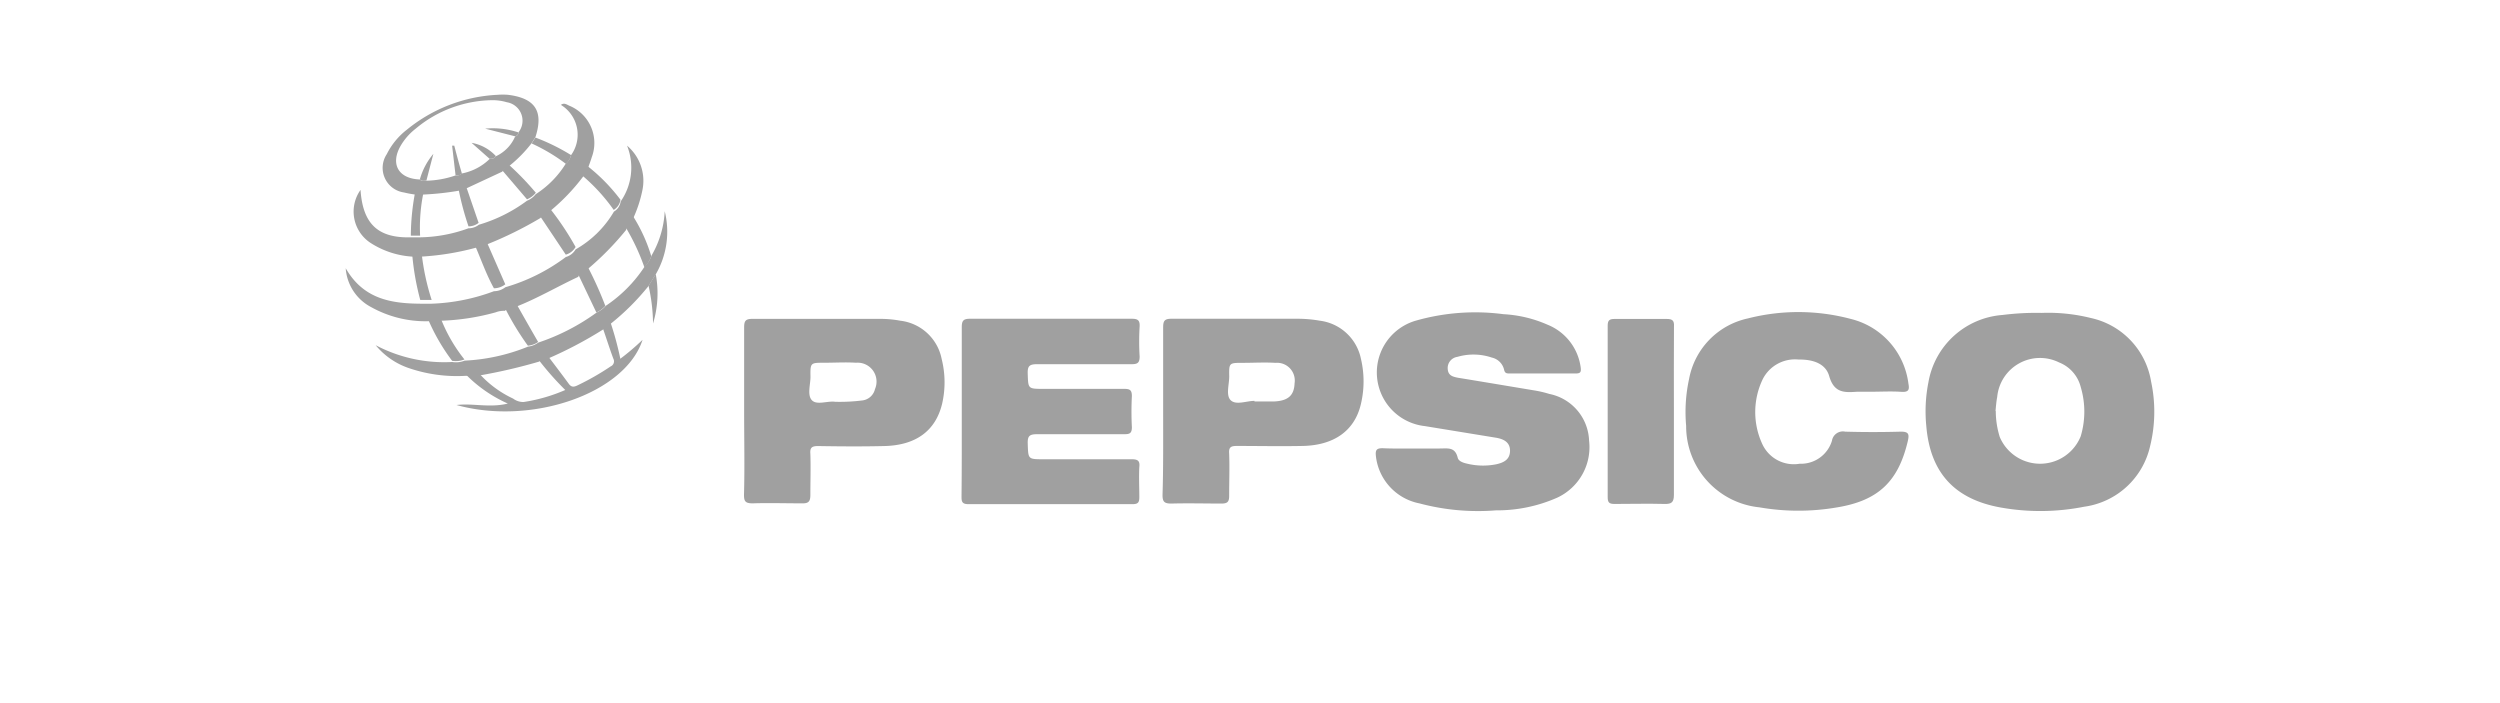 <svg xmlns="http://www.w3.org/2000/svg" xmlns:xlink="http://www.w3.org/1999/xlink" width="185" height="52" viewBox="0 0 185 52">
  <defs>
    <clipPath id="clip-Pepsico-logo">
      <rect width="185" height="52"/>
    </clipPath>
  </defs>
  <g id="Pepsico-logo" clip-path="url(#clip-Pepsico-logo)">
    <g id="pepsico" transform="translate(21.702 4.666)">
      <path id="Path_5691" data-name="Path 5691" d="M222.861,31.783a13.039,13.039,0,0,1,3.623.374,5.765,5.765,0,0,1,4.473,4.717,10.635,10.635,0,0,1-.074,4.762A5.809,5.809,0,0,1,226,46.126a16.65,16.65,0,0,1-6.179.057c-3.4-.612-5.21-2.568-5.5-6.021a11.045,11.045,0,0,1,.159-3.26,6.018,6.018,0,0,1,5.482-4.966A19.78,19.78,0,0,1,222.861,31.783Zm-3.4,7.256a6.515,6.515,0,0,0,.295,1.927,3.24,3.24,0,0,0,5.992-.057,6.366,6.366,0,0,0,0-3.64,2.653,2.653,0,0,0-1.6-1.82,3.181,3.181,0,0,0-4.581,2.557c-.068.34-.091.7-.125,1.032Z" transform="translate(-93.476 -13.294)" fill="#a0a0a0"/>
      <path id="Path_5692" data-name="Path 5692" d="M143.93,41.813h1.82c.607,0,1.134-.125,1.332.675.057.266.4.38.675.442a4.994,4.994,0,0,0,2.149.057c.567-.119,1.043-.346,1.049-1s-.493-.884-1.06-.975l-5.238-.856a3.992,3.992,0,0,1-.686-7.8,16.016,16.016,0,0,1,6.5-.482,9.3,9.3,0,0,1,3.243.771,3.968,3.968,0,0,1,2.466,3.141c.051.374,0,.482-.408.476h-4.824c-.227,0-.38,0-.437-.3a1.2,1.2,0,0,0-.907-.879,4.24,4.24,0,0,0-2.545-.051.833.833,0,0,0-.714.9c.034.482.363.567.76.646,1.882.306,3.764.624,5.669.941a7.9,7.9,0,0,1,1.083.255,3.661,3.661,0,0,1,2.948,3.452,4.121,4.121,0,0,1-2.353,4.223,11,11,0,0,1-4.535.941,16.792,16.792,0,0,1-5.669-.516,4.017,4.017,0,0,1-3.22-3.515c-.051-.465.085-.567.5-.567C142.3,41.83,143.12,41.813,143.93,41.813Z" transform="translate(-60.915 -13.29)" fill="#a0a0a0"/>
      <path id="Path_5693" data-name="Path 5693" d="M196.687,37.576h-1.049c-.941.068-1.7.1-2.064-1.134-.266-.986-1.27-1.264-2.268-1.247a2.673,2.673,0,0,0-2.659,1.457,5.624,5.624,0,0,0-.006,4.847,2.566,2.566,0,0,0,2.738,1.406,2.4,2.4,0,0,0,2.392-1.7.822.822,0,0,1,.981-.675c1.372.04,2.749.04,4.121,0,.567,0,.629.176.516.68-.7,3-2.177,4.416-5.216,4.921a16.86,16.86,0,0,1-5.771,0,6.032,6.032,0,0,1-5.42-6.026,11.486,11.486,0,0,1,.215-3.464,5.635,5.635,0,0,1,4.354-4.49,15.08,15.08,0,0,1,7.6.034,5.654,5.654,0,0,1,4.28,4.8c.091.454,0,.629-.51.6C198.178,37.531,197.435,37.576,196.687,37.576Z" transform="translate(-79.909 -13.254)" fill="#a0a0a0"/>
      <path id="Path_5694" data-name="Path 5694" d="M85.856,39.391v-6.2c0-.482.108-.635.612-.635h11.95c.437,0,.624.085.6.567a18.266,18.266,0,0,0,0,2.228c0,.488-.176.567-.6.567h-6.99c-.567,0-.709.142-.692.692.04,1.134,0,1.134,1.2,1.134h5.941c.414,0,.567.085.567.533a22.262,22.262,0,0,0,0,2.3c0,.465-.17.522-.567.522H91.446c-.567,0-.726.119-.709.686.04,1.168,0,1.168,1.191,1.168h6.5c.454,0,.618.113.567.567-.04.743,0,1.485,0,2.228,0,.374-.074.527-.493.527H86.338c-.488,0-.5-.227-.5-.567C85.862,43.581,85.856,41.483,85.856,39.391Z" transform="translate(-36.387 -13.634)" fill="#a0a0a0"/>
      <path id="Path_5695" data-name="Path 5695" d="M112.665,39.425v-6.2c0-.488.074-.675.629-.669h9.354a9.416,9.416,0,0,1,1.6.142,3.56,3.56,0,0,1,3.056,2.835,7.257,7.257,0,0,1,0,3.311c-.448,1.967-1.956,3.073-4.3,3.124-1.627.034-3.254,0-4.887,0-.437,0-.607.091-.567.567.04,1.043,0,2.086,0,3.129,0,.425-.113.567-.567.567-1.23,0-2.466-.034-3.7,0-.51,0-.669-.108-.663-.646C112.682,43.581,112.665,41.489,112.665,39.425Zm6.758-.794v.045h1.468c1.032-.051,1.468-.454,1.5-1.349a1.313,1.313,0,0,0-1.417-1.508c-.805-.051-1.621,0-2.438,0-.986,0-1,0-.981,1,0,.612-.272,1.434.13,1.786s1.145.028,1.74.028Z" transform="translate(-48.294 -13.634)" fill="#a0a0a0"/>
      <path id="Path_5696" data-name="Path 5696" d="M56.915,39.4v-6.2c0-.465.091-.635.6-.635h9.5a7.83,7.83,0,0,1,1.457.136,3.537,3.537,0,0,1,3.061,2.835,7.081,7.081,0,0,1,.034,3.305c-.482,2.007-1.939,3.084-4.292,3.135-1.633.04-3.265.028-4.892,0-.448,0-.607.113-.567.567.034,1.02,0,2.041,0,3.061,0,.5-.159.624-.635.612-1.213,0-2.421-.04-3.634,0-.567,0-.646-.17-.641-.669C56.961,43.53,56.915,41.461,56.915,39.4Zm6.712-.7a13.494,13.494,0,0,0,2.041-.1,1.094,1.094,0,0,0,.93-.839,1.4,1.4,0,0,0-1.4-1.95c-.782-.051-1.576,0-2.364,0-1.015,0-1.026,0-1.009,1.043,0,.567-.255,1.361.108,1.735s1.128.04,1.7.108Z" transform="translate(-23.551 -13.634)" fill="#a0a0a0"/>
      <path id="Path_5697" data-name="Path 5697" d="M176.519,39.394v6.2c0,.567-.181.686-.7.675-1.236-.034-2.472,0-3.7,0-.408,0-.5-.125-.5-.51V33.079c0-.408.136-.5.522-.5h3.844c.437,0,.567.13.539.567C176.508,35.21,176.519,37.3,176.519,39.394Z" transform="translate(-74.352 -13.643)" fill="#a0a0a0"/>
      <path id="Path_5698" data-name="Path 5698" d="M9.9,21.994A8.283,8.283,0,0,1,5.768,20.95a3.521,3.521,0,0,1-1.888-2.88c1.3,2.268,3.333,2.608,5.516,2.625h.845a14.547,14.547,0,0,0,4.609-.924,1.389,1.389,0,0,0,.845-.295,13.923,13.923,0,0,0,4.473-2.234,1.225,1.225,0,0,0,.726-.567,7.659,7.659,0,0,0,2.835-2.795,1.037,1.037,0,0,0,.5-.754A4.377,4.377,0,0,0,24.7,9a3.4,3.4,0,0,1,1.134,3.305,9.479,9.479,0,0,1-.692,2.1,2.931,2.931,0,0,0-.527.85,21.474,21.474,0,0,1-2.835,2.886c-.283.136-.567.244-.692.567-1.542.72-3.01,1.587-4.6,2.211a1.372,1.372,0,0,0-.833.306,1.621,1.621,0,0,0-.675.108,17.189,17.189,0,0,1-4.087.624Z" transform="translate(0 -2.887)" fill="#a0a0a0"/>
      <path id="Path_5699" data-name="Path 5699" d="M21.008,7.328a2.583,2.583,0,0,0-.754-3.713c.255-.2.459,0,.669.079a2.982,2.982,0,0,1,1.616,3.787c-.079.266-.181.527-.272.788a3.8,3.8,0,0,1-.4.692,14.944,14.944,0,0,1-2.4,2.5,2,2,0,0,0-.731.527,28.186,28.186,0,0,1-3.968,1.956L13.9,14.2a19.757,19.757,0,0,1-3.968.641H9.25A6.412,6.412,0,0,1,6.126,13.8a2.772,2.772,0,0,1-.7-3.895c.17,2.517,1.287,3.572,3.719,3.509h.686a10.873,10.873,0,0,0,3.583-.669,1.213,1.213,0,0,0,.765-.261,11.338,11.338,0,0,0,3.56-1.774,1.587,1.587,0,0,0,.652-.488,7.177,7.177,0,0,0,2.228-2.268A1.191,1.191,0,0,0,21.008,7.328Z" transform="translate(-0.449 -0.518)" fill="#a0a0a0"/>
      <path id="Path_5700" data-name="Path 5700" d="M14.44,30.183a11.009,11.009,0,0,1-4.178-.567,5.448,5.448,0,0,1-2.472-1.7,10.862,10.862,0,0,0,5.669,1.242,1.7,1.7,0,0,0,.913-.1,14.212,14.212,0,0,0,4.694-1.037,1.542,1.542,0,0,0,.748-.295,15.874,15.874,0,0,0,4.337-2.234,1.939,1.939,0,0,0,.663-.488,10.2,10.2,0,0,0,2.891-2.925,2.234,2.234,0,0,0,.51-.816A7.177,7.177,0,0,0,29.18,18a6.268,6.268,0,0,1-.663,4.671l-.533.862a17.812,17.812,0,0,1-2.795,2.789l-.567.431a30.142,30.142,0,0,1-4.036,2.132,1.61,1.61,0,0,0-.714.249,40.037,40.037,0,0,1-4.388,1.02Z" transform="translate(-1.693 -7.037)" fill="#a0a0a0"/>
      <path id="Path_5701" data-name="Path 5701" d="M11.117,9.73a7.682,7.682,0,0,1-.816-.153A1.838,1.838,0,0,1,9.025,6.742a5.255,5.255,0,0,1,1.491-1.814,11.474,11.474,0,0,1,6.712-2.579,4.864,4.864,0,0,1,.76,0c2.03.249,2.659,1.225,2.035,3.141l-.278.437a9.825,9.825,0,0,1-1.672,1.7,1.094,1.094,0,0,0-.5.408L14.921,9.271a.731.731,0,0,0-.567.176,21.015,21.015,0,0,1-2.6.283ZM17.092,6.9a2.835,2.835,0,0,0,1.434-1.474.312.312,0,0,0,.249-.306A1.383,1.383,0,0,0,17.908,2.9a3.725,3.725,0,0,0-1.032-.153,9.008,9.008,0,0,0-5.72,2.115,4.439,4.439,0,0,0-1.1,1.253c-.788,1.361-.17,2.443,1.417,2.5.136.147.312.108.482.091a7.018,7.018,0,0,0,2.16-.391.528.528,0,0,0,.454-.142,4.039,4.039,0,0,0,2.069-1.077c.187-.006.363-.023.454-.221Z" transform="translate(-2.106 0)" fill="#a0a0a0"/>
      <path id="Path_5702" data-name="Path 5702" d="M19.013,36.554l1.026-.034a7.761,7.761,0,0,0,2.494,1.842,1.253,1.253,0,0,0,.777.255,12.308,12.308,0,0,0,3.084-.89A22.24,22.24,0,0,1,24.427,35.5a1.61,1.61,0,0,1,.714-.249c.5.663,1.009,1.327,1.5,2,.181.255.351.283.641.142a19.042,19.042,0,0,0,2.472-1.412.409.409,0,0,0,.2-.567c-.283-.76-.522-1.531-.782-2.268l.567-.431a23.534,23.534,0,0,1,.731,2.7,17.694,17.694,0,0,0,1.644-1.4c-1.281,3.968-8.215,6.366-13.77,4.824,1.219-.147,2.455.227,3.8-.108A10.114,10.114,0,0,1,19.013,36.554Z" transform="translate(-6.267 -13.534)" fill="#a0a0a0"/>
      <path id="Path_5703" data-name="Path 5703" d="M17.267,35.046a1.7,1.7,0,0,1-.913.1A14.74,14.74,0,0,1,14.5,31.894l.958-.034A11.579,11.579,0,0,0,17.267,35.046Z" transform="translate(-4.599 -13.112)" fill="#a0a0a0"/>
      <path id="Path_5704" data-name="Path 5704" d="M34.79,12.582c.136-.227.272-.459.4-.692A13.408,13.408,0,0,1,37.6,14.356a1.037,1.037,0,0,1-.5.754,13.566,13.566,0,0,0-2.307-2.528Z" transform="translate(-13.387 -4.243)" fill="#a0a0a0"/>
      <path id="Path_5705" data-name="Path 5705" d="M42.328,21.482a2.234,2.234,0,0,1-.51.816A16.117,16.117,0,0,0,40.44,19.35a2.931,2.931,0,0,1,.527-.85,11.944,11.944,0,0,1,1.361,2.982Z" transform="translate(-15.834 -7.182)" fill="#a0a0a0"/>
      <path id="Path_5706" data-name="Path 5706" d="M12.56,23.48h.7A17.478,17.478,0,0,0,14,26.921h-.845a19.354,19.354,0,0,1-.6-3.441Z" transform="translate(-3.759 -9.392)" fill="#a0a0a0"/>
      <path id="Path_5707" data-name="Path 5707" d="M12.692,15.38h.624a12.733,12.733,0,0,0-.249,3.186H12.38a17.915,17.915,0,0,1,.312-3.186Z" transform="translate(-3.681 -5.793)" fill="#a0a0a0"/>
      <path id="Path_5708" data-name="Path 5708" d="M28.15,8.377l.278-.437a15.023,15.023,0,0,1,2.642,1.3,1.191,1.191,0,0,1-.386.646A13.47,13.47,0,0,0,28.15,8.377Z" transform="translate(-10.511 -2.428)" fill="#a0a0a0"/>
      <path id="Path_5709" data-name="Path 5709" d="M43.41,27.092l.533-.862a7.676,7.676,0,0,1-.2,3.657,13.192,13.192,0,0,0-.334-2.795Z" transform="translate(-17.12 -10.615)" fill="#a0a0a0"/>
      <path id="Path_5710" data-name="Path 5710" d="M30,17.52a20.937,20.937,0,0,1,1.888,2.835,1.225,1.225,0,0,1-.726.567q-.952-1.429-1.893-2.835A2,2,0,0,1,30,17.52Z" transform="translate(-10.996 -6.744)" fill="#a0a0a0"/>
      <path id="Path_5711" data-name="Path 5711" d="M22.16,25.38c-.567-1.02-.941-2.109-1.4-3.169l.867-.261L23,25.085A1.389,1.389,0,0,1,22.16,25.38Z" transform="translate(-7.311 -8.712)" fill="#a0a0a0"/>
      <path id="Path_5712" data-name="Path 5712" d="M26.33,33.2a20.358,20.358,0,0,1-1.74-2.88A1.372,1.372,0,0,1,25.423,30q.828,1.474,1.667,2.925A1.542,1.542,0,0,1,26.33,33.2Z" transform="translate(-8.969 -12.285)" fill="#a0a0a0"/>
      <path id="Path_5713" data-name="Path 5713" d="M34.872,25.11a27.472,27.472,0,0,1,1.344,2.976,1.939,1.939,0,0,1-.663.488c-.459-.964-.918-1.922-1.372-2.886C34.288,25.354,34.588,25.246,34.872,25.11Z" transform="translate(-13.123 -10.116)" fill="#a0a0a0"/>
      <path id="Path_5714" data-name="Path 5714" d="M24.819,11.69A21.179,21.179,0,0,1,26.8,13.748a1.587,1.587,0,0,1-.652.488q-.913-1.071-1.825-2.137A1.094,1.094,0,0,1,24.819,11.69Z" transform="translate(-8.852 -4.152)" fill="#a0a0a0"/>
      <path id="Path_5715" data-name="Path 5715" d="M19.347,17.523a21.078,21.078,0,0,1-.737-2.761.731.731,0,0,1,.567-.176l.918,2.676A1.213,1.213,0,0,1,19.347,17.523Z" transform="translate(-6.379 -5.437)" fill="#a0a0a0"/>
      <path id="Path_5716" data-name="Path 5716" d="M18.025,11.194,17.77,9h.159c.181.692.363,1.378.567,2.069A.517.517,0,0,1,18.025,11.194Z" transform="translate(-6.016 -2.887)" fill="#a0a0a0"/>
      <path id="Path_5717" data-name="Path 5717" d="M24.3,7.326,22.08,6.759a5.958,5.958,0,0,1,2.472.283A.312.312,0,0,1,24.3,7.326Z" transform="translate(-7.882 -1.905)" fill="#a0a0a0"/>
      <path id="Path_5718" data-name="Path 5718" d="M13.56,11.958a4.983,4.983,0,0,1,1-1.888c-.176.663-.346,1.321-.516,1.979C13.872,12.066,13.7,12.105,13.56,11.958Z" transform="translate(-4.192 -3.35)" fill="#a0a0a0"/>
      <path id="Path_5719" data-name="Path 5719" d="M21.648,9.815,20.31,8.63A3.214,3.214,0,0,1,22.1,9.6C22.011,9.8,21.835,9.815,21.648,9.815Z" transform="translate(-7.116 -2.727)" fill="#a0a0a0"/>
    </g>
  </g>
</svg>
